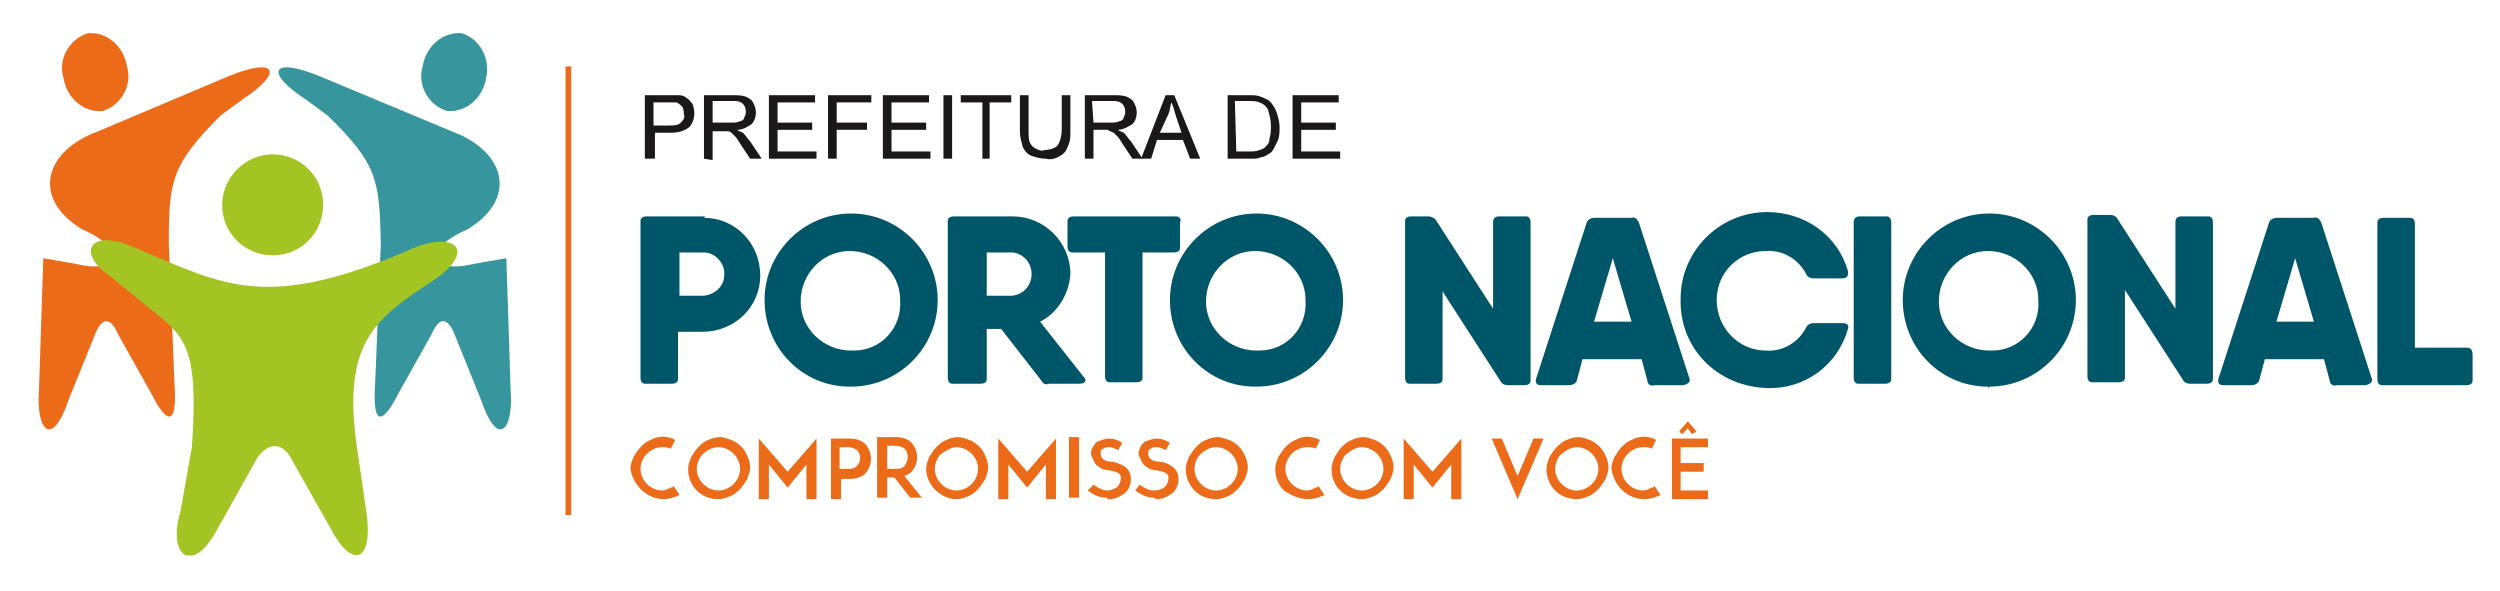 <?xml version="1.0" encoding="utf-8"?>
<!-- Generator: Adobe Illustrator 26.0.2, SVG Export Plug-In . SVG Version: 6.00 Build 0)  -->
<svg version="1.1" id="Camada_1" xmlns="http://www.w3.org/2000/svg" xmlns:xlink="http://www.w3.org/1999/xlink" x="0px" y="0px"
	 viewBox="0 0 173.3 41" style="enable-background:new 0 0 173.3 41;" xml:space="preserve">
<style type="text/css">
	.st0{clip-path:url(#SVGID_00000108307806194232400940000006877414116014500520_);}
	.st1{fill-rule:evenodd;clip-rule:evenodd;fill:#EC6B19;}
	.st2{fill-rule:evenodd;clip-rule:evenodd;fill:#37959E;}
	.st3{fill-rule:evenodd;clip-rule:evenodd;fill:#A3C422;}
	.st4{fill:#EC6B19;}
	.st5{fill:#005669;}
	.st6{fill:#1A1818;}
</style>
<g>
	<defs>
		<rect id="SVGID_1_" x="2.6" y="2.2" width="168.8" height="36.3"/>
	</defs>
	<clipPath id="SVGID_00000175292511593370016620000014603819080196361370_">
		<use xlink:href="#SVGID_1_"  style="overflow:visible;"/>
	</clipPath>
	<g id="Grupo_95" style="clip-path:url(#SVGID_00000175292511593370016620000014603819080196361370_);">
		<path id="Caminho_3242" class="st1" d="M6.1,2.3c1.4-0.1,2.5,1,2.7,2.3c0.4,1.3-0.4,2.7-1.7,3.1c-1.4,0.1-2.5-1-2.7-2.3
			C4,4.1,4.8,2.7,6.1,2.3"/>
		<path id="Caminho_3243" class="st1" d="M15.3,8l1.5-1.1c2.9-1.9,2.4-3-1-1.6L6.8,9.1c-3.8,1.4-4.6,4.7-1.1,6.8
			c3.4,1.5,2.4,3.1-0.4,2.4l-2.3-0.4l-0.3,9.2c-0.2,2.7,0.9,4.1,2.1,0.5l1.7-4.2c0.4-1.1,1-1.8,1.7-0.2l2.3,4.1c1,2,1.8,2.4,1.6-0.6
			l-0.4-9.8C11.7,12.5,11.9,11.4,15.3,8"/>
		<path id="Caminho_3244" class="st2" d="M32,2.3c-1.4-0.1-2.5,1-2.7,2.3c-0.4,1.3,0.4,2.7,1.7,3.1c1.4,0.1,2.5-1,2.7-2.3
			C34,4.1,33.3,2.7,32,2.3"/>
		<path id="Caminho_3245" class="st2" d="M22.7,8l-1.5-1.1c-2.9-1.9-2.4-3,1-1.6l9.1,3.8c3.8,1.4,4.6,4.7,1.1,6.8
			c-3.4,1.5-2.4,3.1,0.4,2.4l2.3-0.4l0.3,9.2c0.2,2.7-0.9,4.1-2.1,0.5l-1.7-4.2c-0.4-1.1-1-1.8-1.7-0.2l-2.3,4.1
			c-1,2-1.8,2.4-1.6-0.6l0.4-9.8C26.3,12.5,26.2,11.4,22.7,8"/>
		<path id="Caminho_3246" class="st3" d="M18.9,10.7c1.9,0,3.5,1.5,3.5,3.5c0,1.9-1.5,3.5-3.5,3.5c-1.9,0-3.5-1.5-3.5-3.5
			c0,0,0,0,0,0C15.4,12.3,17,10.7,18.9,10.7"/>
		<path id="Caminho_3247" class="st3" d="M7.7,19.2c-2.4-1.6-1.6-3.4,1.5-2.1c6.4,2.7,9.2,4.6,19.7,0c2.7-1,4.1,0.3,1.2,2.3
			c-4.1,2.7-6.5,4.3-5.3,12l0.6,4.1c0.5,3.5-1,4-2.5,1.1L20.3,32c-0.7-1.5-1.8-1.3-2.5-0.2l-2.8,5c-1.7,3.1-3.4,1.7-2.5-1.3l0.8-4.5
			c0.5-7-0.5-7.7-2.9-9.6L7.7,19.2z"/>
		<path id="Caminho_3248" class="st4" d="M117.6,29.9l-0.6-0.7l-0.6,0.7l0.2,0.2l0.4-0.4l0.3,0.4L117.6,29.9z M116.5,31h1.9v-0.6
			h-2.5v4.2h2.5V34h-1.9v-1.3h1.6v-0.6h-1.6V31z M114,34.6c0.3,0,0.7-0.1,0.9-0.2c0.1,0,0.2-0.1,0.2-0.1l-0.4-0.6
			c0,0-0.1,0.1-0.2,0.1c-0.2,0.1-0.4,0.2-0.6,0.2c-0.8,0-1.5-0.7-1.5-1.5c0-0.8,0.7-1.5,1.5-1.5c0.2,0,0.4,0,0.6,0.1l0.3-0.6
			c-0.5-0.3-1.2-0.3-1.7,0c-0.3,0.1-0.5,0.3-0.7,0.5c-0.2,0.2-0.3,0.4-0.5,0.7c-0.1,0.3-0.2,0.5-0.2,0.8
			C111.9,33.7,112.8,34.6,114,34.6C114,34.6,114,34.6,114,34.6 M109.3,31c0.8,0,1.5,0.7,1.5,1.5c0,0.8-0.7,1.5-1.5,1.5
			c-0.8,0-1.5-0.7-1.5-1.5c0-0.4,0.2-0.8,0.4-1C108.6,31.2,108.9,31,109.3,31 M109.3,34.6c0.3,0,0.6-0.1,0.8-0.2
			c0.3-0.1,0.5-0.3,0.7-0.5c0.2-0.2,0.3-0.4,0.5-0.7c0.1-0.3,0.2-0.5,0.2-0.8c0-0.3-0.1-0.6-0.2-0.8c-0.2-0.5-0.6-0.9-1.1-1.1
			c-0.3-0.1-0.5-0.2-0.8-0.2c-0.3,0-0.6,0.1-0.8,0.2c-0.3,0.1-0.5,0.3-0.7,0.5c-0.2,0.2-0.3,0.4-0.5,0.7c-0.1,0.3-0.2,0.5-0.2,0.8
			C107.2,33.7,108.1,34.6,109.3,34.6C109.3,34.6,109.3,34.6,109.3,34.6 M104.1,30.4h-0.7l1.8,4.2l1.8-4.2h-0.7l-1.1,2.6L104.1,30.4z
			 M101.3,34.6v-4.2l-2,2.3l-2-2.3v4.2H98v-2.4l1.3,1.6l1.3-1.6v2.4H101.3z M94.4,31c0.8,0,1.5,0.7,1.5,1.5c0,0.8-0.7,1.5-1.5,1.5
			c-0.8,0-1.5-0.7-1.5-1.5c0-0.4,0.2-0.8,0.4-1C93.7,31.2,94,31,94.4,31 M94.4,34.6c0.3,0,0.6-0.1,0.8-0.2c0.3-0.1,0.5-0.3,0.7-0.5
			c0.2-0.2,0.3-0.4,0.5-0.7c0.1-0.3,0.2-0.5,0.2-0.8c0-0.3-0.1-0.6-0.2-0.8c-0.2-0.5-0.6-0.9-1.1-1.1c-0.3-0.1-0.5-0.2-0.8-0.2
			c-0.3,0-0.6,0.1-0.8,0.2c-0.3,0.1-0.5,0.3-0.7,0.5c-0.2,0.2-0.3,0.4-0.5,0.7c-0.1,0.3-0.2,0.5-0.2,0.8c0,0.6,0.2,1.1,0.6,1.5
			C93.3,34.4,93.9,34.6,94.4,34.6 M90.7,34.6c0.3,0,0.7-0.1,0.9-0.2c0.1,0,0.2-0.1,0.2-0.1l-0.4-0.6c0,0-0.1,0.1-0.2,0.1
			c-0.2,0.1-0.4,0.2-0.6,0.2c-0.8,0-1.5-0.7-1.5-1.5c0-0.8,0.7-1.5,1.5-1.5c0.2,0,0.4,0,0.6,0.1l0.3-0.6c-0.6-0.3-1.2-0.3-1.7,0
			c-0.3,0.1-0.5,0.3-0.7,0.5c-0.2,0.2-0.3,0.4-0.5,0.7c-0.1,0.3-0.2,0.5-0.2,0.8c0,0.6,0.2,1.1,0.6,1.5
			C89.6,34.4,90.1,34.6,90.7,34.6 M84.3,31c0.8,0,1.5,0.7,1.5,1.5c0,0.8-0.7,1.5-1.5,1.5c-0.8,0-1.5-0.7-1.5-1.5
			c0-0.4,0.2-0.8,0.4-1C83.5,31.2,83.9,31,84.3,31 M84.3,34.6c0.3,0,0.6-0.1,0.8-0.2c0.3-0.1,0.5-0.3,0.7-0.5
			c0.2-0.2,0.3-0.4,0.5-0.7c0.1-0.3,0.2-0.5,0.2-0.8c0-0.3-0.1-0.6-0.2-0.8c-0.2-0.5-0.6-0.9-1.1-1.1c-0.3-0.1-0.5-0.2-0.8-0.2
			c-0.3,0-0.6,0.1-0.8,0.2c-0.3,0.1-0.5,0.3-0.7,0.5c-0.2,0.2-0.3,0.4-0.5,0.7c-0.1,0.3-0.2,0.5-0.2,0.8
			C82.2,33.7,83.1,34.6,84.3,34.6C84.3,34.6,84.3,34.6,84.3,34.6 M80.2,34.6c0.3,0,0.6-0.1,0.9-0.3c0.2-0.1,0.4-0.3,0.5-0.6
			c0.2-0.5,0.1-1.1-0.4-1.4c-0.3-0.2-0.6-0.3-0.9-0.3c-0.4,0-0.6-0.2-0.7-0.4c0-0.1,0-0.2,0-0.3c0-0.1,0.1-0.2,0.2-0.2
			C79.9,31,80,31,80.2,31c0.2,0,0.4,0.1,0.6,0.2l0.3-0.5c-0.3-0.2-0.6-0.3-0.9-0.3c-0.3,0-0.5,0.1-0.8,0.2c-0.2,0.1-0.3,0.3-0.4,0.5
			c-0.1,0.2-0.1,0.4,0,0.6c0.1,0.2,0.2,0.5,0.4,0.6c0.2,0.2,0.5,0.3,0.8,0.3c0.5,0.1,0.8,0.2,0.8,0.5c0,0.3-0.1,0.5-0.3,0.7
			c-0.2,0.1-0.4,0.2-0.7,0.2c-0.4,0-0.7-0.2-1-0.4L78.7,34c0.4,0.3,0.8,0.5,1.3,0.5C80.1,34.6,80.2,34.6,80.2,34.6 M76.9,34.6
			c0.3,0,0.6-0.1,0.9-0.3c0.2-0.1,0.4-0.3,0.5-0.6c0.2-0.5,0.1-1.1-0.4-1.4C77.7,32.2,77.3,32,77,32c-0.4,0-0.6-0.2-0.7-0.4
			c0-0.1,0-0.2,0-0.3c0-0.1,0.1-0.2,0.2-0.2c0.1-0.1,0.2-0.1,0.4-0.1c0.2,0,0.4,0.1,0.6,0.2l0.3-0.5c-0.3-0.2-0.6-0.3-0.9-0.3
			c-0.3,0-0.5,0.1-0.8,0.2c-0.2,0.1-0.3,0.3-0.4,0.5c-0.1,0.2-0.1,0.4,0,0.6c0.1,0.2,0.2,0.5,0.4,0.6c0.2,0.2,0.5,0.3,0.8,0.3
			c0.5,0.1,0.8,0.2,0.8,0.5c0,0.3-0.1,0.5-0.3,0.7C77.2,33.9,77,34,76.8,34c-0.4,0-0.7-0.2-1-0.4L75.4,34c0.4,0.3,0.8,0.5,1.3,0.5
			C76.8,34.6,76.8,34.6,76.9,34.6 M74.8,30.3h-0.7v4.2h0.7V30.3z M73.2,34.6v-4.2l-2,2.3l-2-2.3v4.2h0.7v-2.4l1.3,1.6l1.3-1.6v2.4
			H73.2z M66.3,31c0.8,0,1.5,0.7,1.5,1.5c0,0.8-0.7,1.5-1.5,1.5c-0.8,0-1.5-0.7-1.5-1.5c0-0.4,0.2-0.8,0.4-1
			C65.6,31.2,66,31,66.3,31 M66.3,34.6c0.3,0,0.6-0.1,0.8-0.2c0.3-0.1,0.5-0.3,0.7-0.5c0.2-0.2,0.3-0.4,0.5-0.7
			c0.1-0.3,0.2-0.5,0.2-0.8c0-0.3-0.1-0.6-0.2-0.8c-0.2-0.5-0.6-0.9-1.1-1.1c-0.3-0.1-0.5-0.2-0.8-0.2c-0.3,0-0.6,0.1-0.8,0.2
			c-0.3,0.1-0.5,0.3-0.7,0.5c-0.2,0.2-0.3,0.4-0.5,0.7c-0.1,0.3-0.2,0.5-0.2,0.8C64.2,33.6,65.2,34.6,66.3,34.6
			C66.3,34.6,66.3,34.6,66.3,34.6 M61.5,32.5v-1.6h0.6c0.2,0,0.5,0.1,0.6,0.2c0.3,0.3,0.3,0.8,0,1.2c-0.2,0.2-0.4,0.2-0.6,0.2H61.5z
			 M62.7,33c0.2-0.1,0.4-0.2,0.5-0.3c0.5-0.6,0.5-1.4,0-2c-0.3-0.3-0.7-0.4-1.1-0.4h-1.3v4.2h0.7v-1.4H62l1.1,1.4h0.8L62.7,33z
			 M59.4,32.3c-0.2,0.2-0.4,0.2-0.6,0.2h-0.6V31h0.6c0.2,0,0.5,0.1,0.6,0.2C59.7,31.5,59.7,32,59.4,32.3 M57.6,30.4v4.2h0.7v-1.4
			h0.6c0.4,0,0.8-0.1,1.1-0.4c0.5-0.6,0.5-1.4,0-2c-0.3-0.3-0.7-0.4-1.1-0.4L57.6,30.4L57.6,30.4z M56.6,34.6v-4.2l-2,2.3l-2-2.3
			v4.2h0.7v-2.4l1.3,1.6l1.3-1.6v2.4H56.6z M49.8,31c0.8,0,1.5,0.7,1.5,1.5c0,0.8-0.7,1.5-1.5,1.5c-0.8,0-1.5-0.7-1.5-1.5
			c0-0.4,0.2-0.8,0.4-1C49,31.2,49.4,31,49.8,31 M49.8,34.6c0.3,0,0.6-0.1,0.8-0.2c0.3-0.1,0.5-0.3,0.7-0.5c0.2-0.2,0.3-0.4,0.5-0.7
			c0.1-0.3,0.2-0.5,0.2-0.8c0-0.3-0.1-0.6-0.2-0.8c-0.2-0.5-0.6-0.9-1.1-1.1c-0.3-0.1-0.5-0.2-0.8-0.2c-0.3,0-0.6,0.1-0.8,0.2
			c-0.3,0.1-0.5,0.3-0.7,0.5c-0.2,0.2-0.3,0.4-0.5,0.7c-0.1,0.3-0.2,0.5-0.2,0.8c0,0.6,0.2,1.1,0.6,1.5
			C48.7,34.4,49.2,34.6,49.8,34.6 M46,34.6c0.3,0,0.7-0.1,0.9-0.2c0.1,0,0.2-0.1,0.2-0.1l-0.4-0.6c0,0-0.1,0.1-0.2,0.1
			c-0.2,0.1-0.4,0.2-0.6,0.2c-0.8,0-1.5-0.7-1.5-1.5c0-0.8,0.7-1.5,1.5-1.5c0.2,0,0.4,0,0.6,0.1l0.3-0.6c-0.5-0.3-1.2-0.3-1.7,0
			c-0.3,0.1-0.5,0.3-0.7,0.5c-0.2,0.2-0.3,0.4-0.5,0.7c-0.1,0.3-0.2,0.5-0.2,0.8C43.9,33.7,44.9,34.6,46,34.6
			C46,34.6,46,34.6,46,34.6"/>
		<rect id="Retângulo_53" x="39.2" y="4.6" class="st4" width="0.4" height="31.1"/>
		<path id="Caminho_3249" class="st5" d="M171,24.1h-3.6v-8.6c0-0.2-0.1-0.4-0.3-0.4c0,0-0.1,0-0.1,0h-1.8c-0.2,0-0.4,0.1-0.4,0.3
			c0,0,0,0.1,0,0.1v10.8c0,0.2,0.1,0.4,0.3,0.4c0,0,0.1,0,0.1,0h5.8c0.2,0,0.4-0.1,0.4-0.3c0,0,0-0.1,0-0.1v-1.7
			C171.4,24.3,171.3,24.1,171,24.1C171.1,24.1,171,24.1,171,24.1 M157.8,22.3l1.3-4.4l1.3,4.4H157.8z M164.4,26.2l-3.5-10.8
			c-0.1-0.2-0.3-0.4-0.5-0.3h-2.6c-0.2,0-0.4,0.1-0.5,0.3l-3.5,10.8c-0.1,0.3,0,0.5,0.3,0.5h2c0.2,0,0.4-0.1,0.5-0.3l0.4-1.5h4.1
			l0.4,1.5c0,0.2,0.2,0.4,0.5,0.3h2C164.4,26.6,164.5,26.4,164.4,26.2 M150.8,15.4v6l-4-6.2c-0.1-0.2-0.3-0.3-0.5-0.3h-1.2
			c-0.2,0-0.4,0.1-0.4,0.3c0,0,0,0.1,0,0.1v10.8c0,0.2,0.1,0.4,0.3,0.4c0,0,0.1,0,0.1,0h1.8c0.2,0,0.4-0.1,0.4-0.3c0,0,0-0.1,0-0.1
			v-6l4,6.2c0.1,0.2,0.3,0.3,0.5,0.3h1.2c0.2,0,0.4-0.1,0.4-0.3c0,0,0-0.1,0-0.1V15.4c0-0.2-0.1-0.4-0.3-0.4c0,0-0.1,0-0.1,0h-1.8
			C151,15,150.8,15.1,150.8,15.4C150.8,15.4,150.8,15.4,150.8,15.4 M137.9,24.3c-1.9,0-3.5-1.5-3.5-3.4c0-1.9,1.5-3.5,3.4-3.5
			c1.9,0,3.5,1.5,3.5,3.4c0,0,0,0,0,0.1c0.1,1.8-1.3,3.4-3.2,3.4C138.1,24.3,138,24.3,137.9,24.3 M137.9,26.8c3.3,0,6-2.7,6-6
			s-2.7-6-6-6s-6,2.7-6,6l0,0c0,3.3,2.6,6,5.9,6C137.8,26.9,137.9,26.9,137.9,26.8 M128.5,15.4v10.8c0,0.2,0.1,0.4,0.3,0.4
			c0,0,0.1,0,0.1,0h1.8c0.2,0,0.4-0.1,0.4-0.3c0,0,0-0.1,0-0.1V15.4c0-0.2-0.1-0.4-0.3-0.4c0,0-0.1,0-0.1,0h-1.8
			C128.7,15,128.5,15.1,128.5,15.4C128.5,15.4,128.5,15.4,128.5,15.4 M122.5,26.9c2.6,0.1,4.9-1.6,5.6-4.1c0.1-0.3-0.1-0.4-0.4-0.4
			h-2c-0.2,0-0.4,0.1-0.5,0.3c-0.5,1-1.6,1.7-2.8,1.6c-1.9,0-3.4-1.6-3.4-3.5c0-1.9,1.5-3.4,3.4-3.4c1.2-0.1,2.3,0.6,2.8,1.6
			c0.1,0.2,0.3,0.3,0.5,0.3h2c0.2,0,0.4-0.1,0.4-0.3c0-0.1,0-0.1,0-0.2c-0.7-2.5-3-4.1-5.6-4.1c-3.3,0-6,2.7-6,6
			C116.4,24.2,119.1,26.8,122.5,26.9C122.5,26.9,122.5,26.9,122.5,26.9 M110.5,22.3l1.3-4.4l1.3,4.4H110.5z M117.1,26.2l-3.5-10.8
			c-0.1-0.2-0.3-0.4-0.5-0.3h-2.6c-0.2,0-0.4,0.1-0.5,0.3l-3.5,10.8c-0.1,0.3,0,0.5,0.3,0.5h2c0.2,0,0.4-0.1,0.5-0.3l0.4-1.5h4.1
			l0.4,1.5c0,0.2,0.2,0.4,0.5,0.3h2C117.1,26.6,117.2,26.4,117.1,26.2 M103.5,15.4v6l-4-6.2C99.4,15.1,99.2,15,99,15h-1.2
			c-0.2,0-0.4,0.1-0.4,0.3c0,0,0,0.1,0,0.1v10.8c0,0.2,0.1,0.4,0.3,0.4c0,0,0.1,0,0.1,0h1.8c0.2,0,0.4-0.1,0.4-0.3c0,0,0-0.1,0-0.1
			v-6l4,6.2c0.1,0.2,0.3,0.3,0.5,0.3h1.2c0.2,0,0.4-0.1,0.4-0.3c0,0,0-0.1,0-0.1V15.4c0-0.2-0.1-0.4-0.3-0.4c0,0-0.1,0-0.1,0h-1.8
			C103.7,15,103.5,15.1,103.5,15.4C103.5,15.4,103.5,15.4,103.5,15.4 M87.1,24.3c-1.9,0-3.5-1.5-3.5-3.4c0-1.9,1.5-3.5,3.4-3.5
			c1.9,0,3.5,1.5,3.5,3.4c0,0,0,0,0,0.1c0.1,1.8-1.3,3.4-3.2,3.4C87.3,24.3,87.2,24.3,87.1,24.3 M87.1,26.8c3.3,0,6-2.7,6-6
			s-2.7-6-6-6s-6,2.7-6,6l0,0c0,3.3,2.6,6,5.9,6C87.1,26.8,87.1,26.8,87.1,26.8 M81.5,15h-7.1c-0.2,0-0.4,0.1-0.4,0.3
			c0,0,0,0.1,0,0.1v1.7c0,0.2,0.1,0.4,0.3,0.4c0,0,0.1,0,0.1,0h2.2v8.6c0,0.2,0.1,0.4,0.3,0.4c0,0,0.1,0,0.1,0h1.8
			c0.2,0,0.4-0.1,0.4-0.3c0,0,0-0.1,0-0.1v-8.6h2.2c0.2,0,0.4-0.1,0.4-0.3c0,0,0-0.1,0-0.1v-1.7C81.9,15.2,81.8,15,81.5,15
			C81.5,15,81.5,15,81.5,15 M68.4,17.5h1.8c0.8,0.1,1.4,0.8,1.3,1.7c-0.1,0.7-0.6,1.2-1.3,1.3h-1.8V17.5z M75.1,26.1l-3-3.8
			c1.2-0.6,2-1.9,2.1-3.3c0-2.2-1.8-4-4-4c0,0,0,0,0,0h-4.1c-0.2,0-0.4,0.1-0.4,0.3c0,0,0,0.1,0,0.1v10.8c0,0.2,0.1,0.4,0.3,0.4
			c0,0,0.1,0,0.1,0H68c0.2,0,0.4-0.1,0.4-0.3c0,0,0-0.1,0-0.1v-3.4h1l2.8,3.6c0.1,0.2,0.3,0.3,0.5,0.2h2.1
			C75.2,26.6,75.4,26.4,75.1,26.1 M59,24.3c-1.9,0-3.5-1.5-3.5-3.4c0-1.9,1.5-3.5,3.4-3.5c1.9,0,3.5,1.5,3.5,3.4c0,0,0,0,0,0.1
			c0.1,1.8-1.3,3.4-3.2,3.4C59.2,24.3,59.1,24.3,59,24.3 M59,26.8c3.3,0,6-2.7,6-6s-2.7-6-6-6s-6,2.7-6,6l0,0c0,3.3,2.6,6,5.9,6
			C59,26.8,59,26.8,59,26.8 M48.8,20.5h-1.7v-3h1.7c0.8,0,1.5,0.8,1.4,1.6C50.2,19.8,49.6,20.4,48.8,20.5 M48.8,15h-4
			c-0.2,0-0.4,0.1-0.4,0.3c0,0,0,0.1,0,0.1v10.8c0,0.2,0.1,0.4,0.3,0.4c0,0,0.1,0,0.1,0h1.8c0.2,0,0.4-0.1,0.4-0.3c0,0,0-0.1,0-0.1
			V23h1.7c2.2,0,4-1.7,4-3.9c0-2.2-1.7-4-3.9-4C48.9,15,48.9,15,48.8,15"/>
		<path id="Caminho_3250" class="st6" d="M44.7,11V6.6h1.7c0.2,0,0.4,0,0.7,0c0.2,0,0.4,0.1,0.5,0.2c0.2,0.1,0.3,0.3,0.4,0.4
			c0.2,0.5,0.2,1.1-0.2,1.6c-0.4,0.3-0.8,0.4-1.3,0.4h-1.1V11H44.7z M45.3,8.7h1.1c0.3,0,0.6,0,0.8-0.2c0.2-0.2,0.3-0.4,0.2-0.6
			c0-0.2,0-0.3-0.1-0.5c-0.1-0.1-0.2-0.2-0.4-0.3c-0.2,0-0.4,0-0.5,0h-1.1L45.3,8.7z"/>
		<path id="Caminho_3251" class="st6" d="M48.8,11V6.6h2c0.3,0,0.6,0,0.9,0.1c0.2,0.1,0.4,0.2,0.5,0.4c0.1,0.2,0.2,0.4,0.2,0.7
			c0,0.3-0.1,0.6-0.3,0.8C51.8,8.8,51.5,9,51.1,9c0.1,0.1,0.2,0.1,0.4,0.2c0.2,0.2,0.3,0.4,0.5,0.6l0.8,1.2H52l-0.6-0.9
			c-0.2-0.3-0.3-0.5-0.4-0.6c-0.1-0.1-0.2-0.2-0.3-0.3c-0.1-0.1-0.2-0.1-0.3-0.1c-0.1,0-0.2,0-0.3,0h-0.7v2L48.8,11z M49.4,8.5h1.3
			c0.2,0,0.4,0,0.6-0.1c0.1,0,0.3-0.1,0.3-0.3c0.1-0.1,0.1-0.3,0.1-0.4c0-0.2-0.1-0.4-0.2-0.5c-0.2-0.2-0.5-0.2-0.7-0.2h-1.4
			L49.4,8.5z"/>
		<path id="Caminho_3252" class="st6" d="M53.3,11V6.6h3.2v0.5h-2.6v1.4h2.4V9h-2.4v1.5h2.7V11L53.3,11z"/>
		<path id="Caminho_3253" class="st6" d="M57.4,11V6.6h3v0.5H58v1.4h2.1V9H58v2L57.4,11z"/>
		<path id="Caminho_3254" class="st6" d="M61.2,11V6.6h3.2v0.5h-2.6v1.4h2.4V9h-2.4v1.5h2.7V11L61.2,11z"/>
		<rect id="Retângulo_54" x="65.4" y="6.6" class="st6" width="0.6" height="4.4"/>
		<path id="Caminho_3255" class="st6" d="M68.1,11V7.1h-1.5V6.6h3.5v0.5h-1.5V11H68.1z"/>
		<path id="Caminho_3256" class="st6" d="M73.6,6.6h0.6v2.5c0,0.4,0,0.7-0.2,1.1c-0.1,0.3-0.3,0.5-0.5,0.6c-0.3,0.2-0.7,0.3-1,0.2
			c-0.4,0-0.7-0.1-1-0.2c-0.3-0.1-0.5-0.4-0.6-0.6c-0.1-0.4-0.2-0.7-0.2-1.1V6.6h0.6v2.5c0,0.3,0,0.6,0.1,0.8
			c0.1,0.2,0.2,0.3,0.4,0.4c0.2,0.1,0.4,0.2,0.6,0.1c0.3,0,0.7-0.1,0.9-0.3c0.2-0.3,0.3-0.7,0.3-1.1V6.6z"/>
		<path id="Caminho_3257" class="st6" d="M75.2,11V6.6h2c0.3,0,0.6,0,0.9,0.1c0.2,0.1,0.4,0.2,0.5,0.4c0.1,0.2,0.2,0.4,0.2,0.7
			c0,0.3-0.1,0.6-0.3,0.8C78.2,8.8,77.8,9,77.5,9c0.1,0.1,0.2,0.1,0.4,0.2c0.2,0.2,0.3,0.4,0.5,0.6l0.8,1.2h-0.7l-0.6-0.9
			c-0.2-0.3-0.3-0.5-0.4-0.6c-0.1-0.1-0.2-0.2-0.3-0.3C77,9.1,76.9,9.1,76.8,9c-0.1,0-0.2,0-0.3,0h-0.7v2L75.2,11z M75.8,8.5H77
			c0.2,0,0.4,0,0.6-0.1c0.1,0,0.3-0.1,0.3-0.3c0.1-0.1,0.1-0.3,0.1-0.4c0-0.2-0.1-0.4-0.2-0.5c-0.2-0.2-0.5-0.2-0.7-0.2h-1.4
			L75.8,8.5z"/>
		<path id="Caminho_3258" class="st6" d="M79.1,11l1.7-4.4h0.6l1.8,4.4h-0.7l-0.5-1.3h-1.8L79.8,11H79.1z M80.4,9.2h1.5L81.5,8
			c-0.1-0.4-0.2-0.7-0.3-0.9c-0.1,0.3-0.1,0.6-0.2,0.8L80.4,9.2z"/>
		<path id="Caminho_3259" class="st6" d="M85.1,11V6.6h1.5c0.3,0,0.5,0,0.8,0.1c0.2,0.1,0.5,0.2,0.6,0.3c0.2,0.2,0.4,0.5,0.5,0.8
			c0.1,0.3,0.2,0.7,0.2,1c0,0.3,0,0.6-0.1,0.9c-0.1,0.2-0.2,0.4-0.3,0.6c-0.1,0.2-0.2,0.3-0.4,0.4c-0.2,0.1-0.3,0.2-0.5,0.2
			C87.2,11,87,11,86.7,11L85.1,11z M85.7,10.5h0.9c0.2,0,0.5,0,0.7-0.1c0.1,0,0.3-0.1,0.4-0.2c0.2-0.2,0.3-0.3,0.3-0.6
			c0.1-0.3,0.1-0.6,0.1-0.9c0-0.4-0.1-0.7-0.2-1.1c-0.1-0.2-0.3-0.4-0.6-0.5c-0.2-0.1-0.5-0.1-0.8-0.1h-0.9L85.7,10.5z"/>
		<path id="Caminho_3260" class="st6" d="M89.6,11V6.6h3.2v0.5h-2.6v1.4h2.4V9h-2.4v1.5h2.7V11L89.6,11z"/>
	</g>
</g>
</svg>
